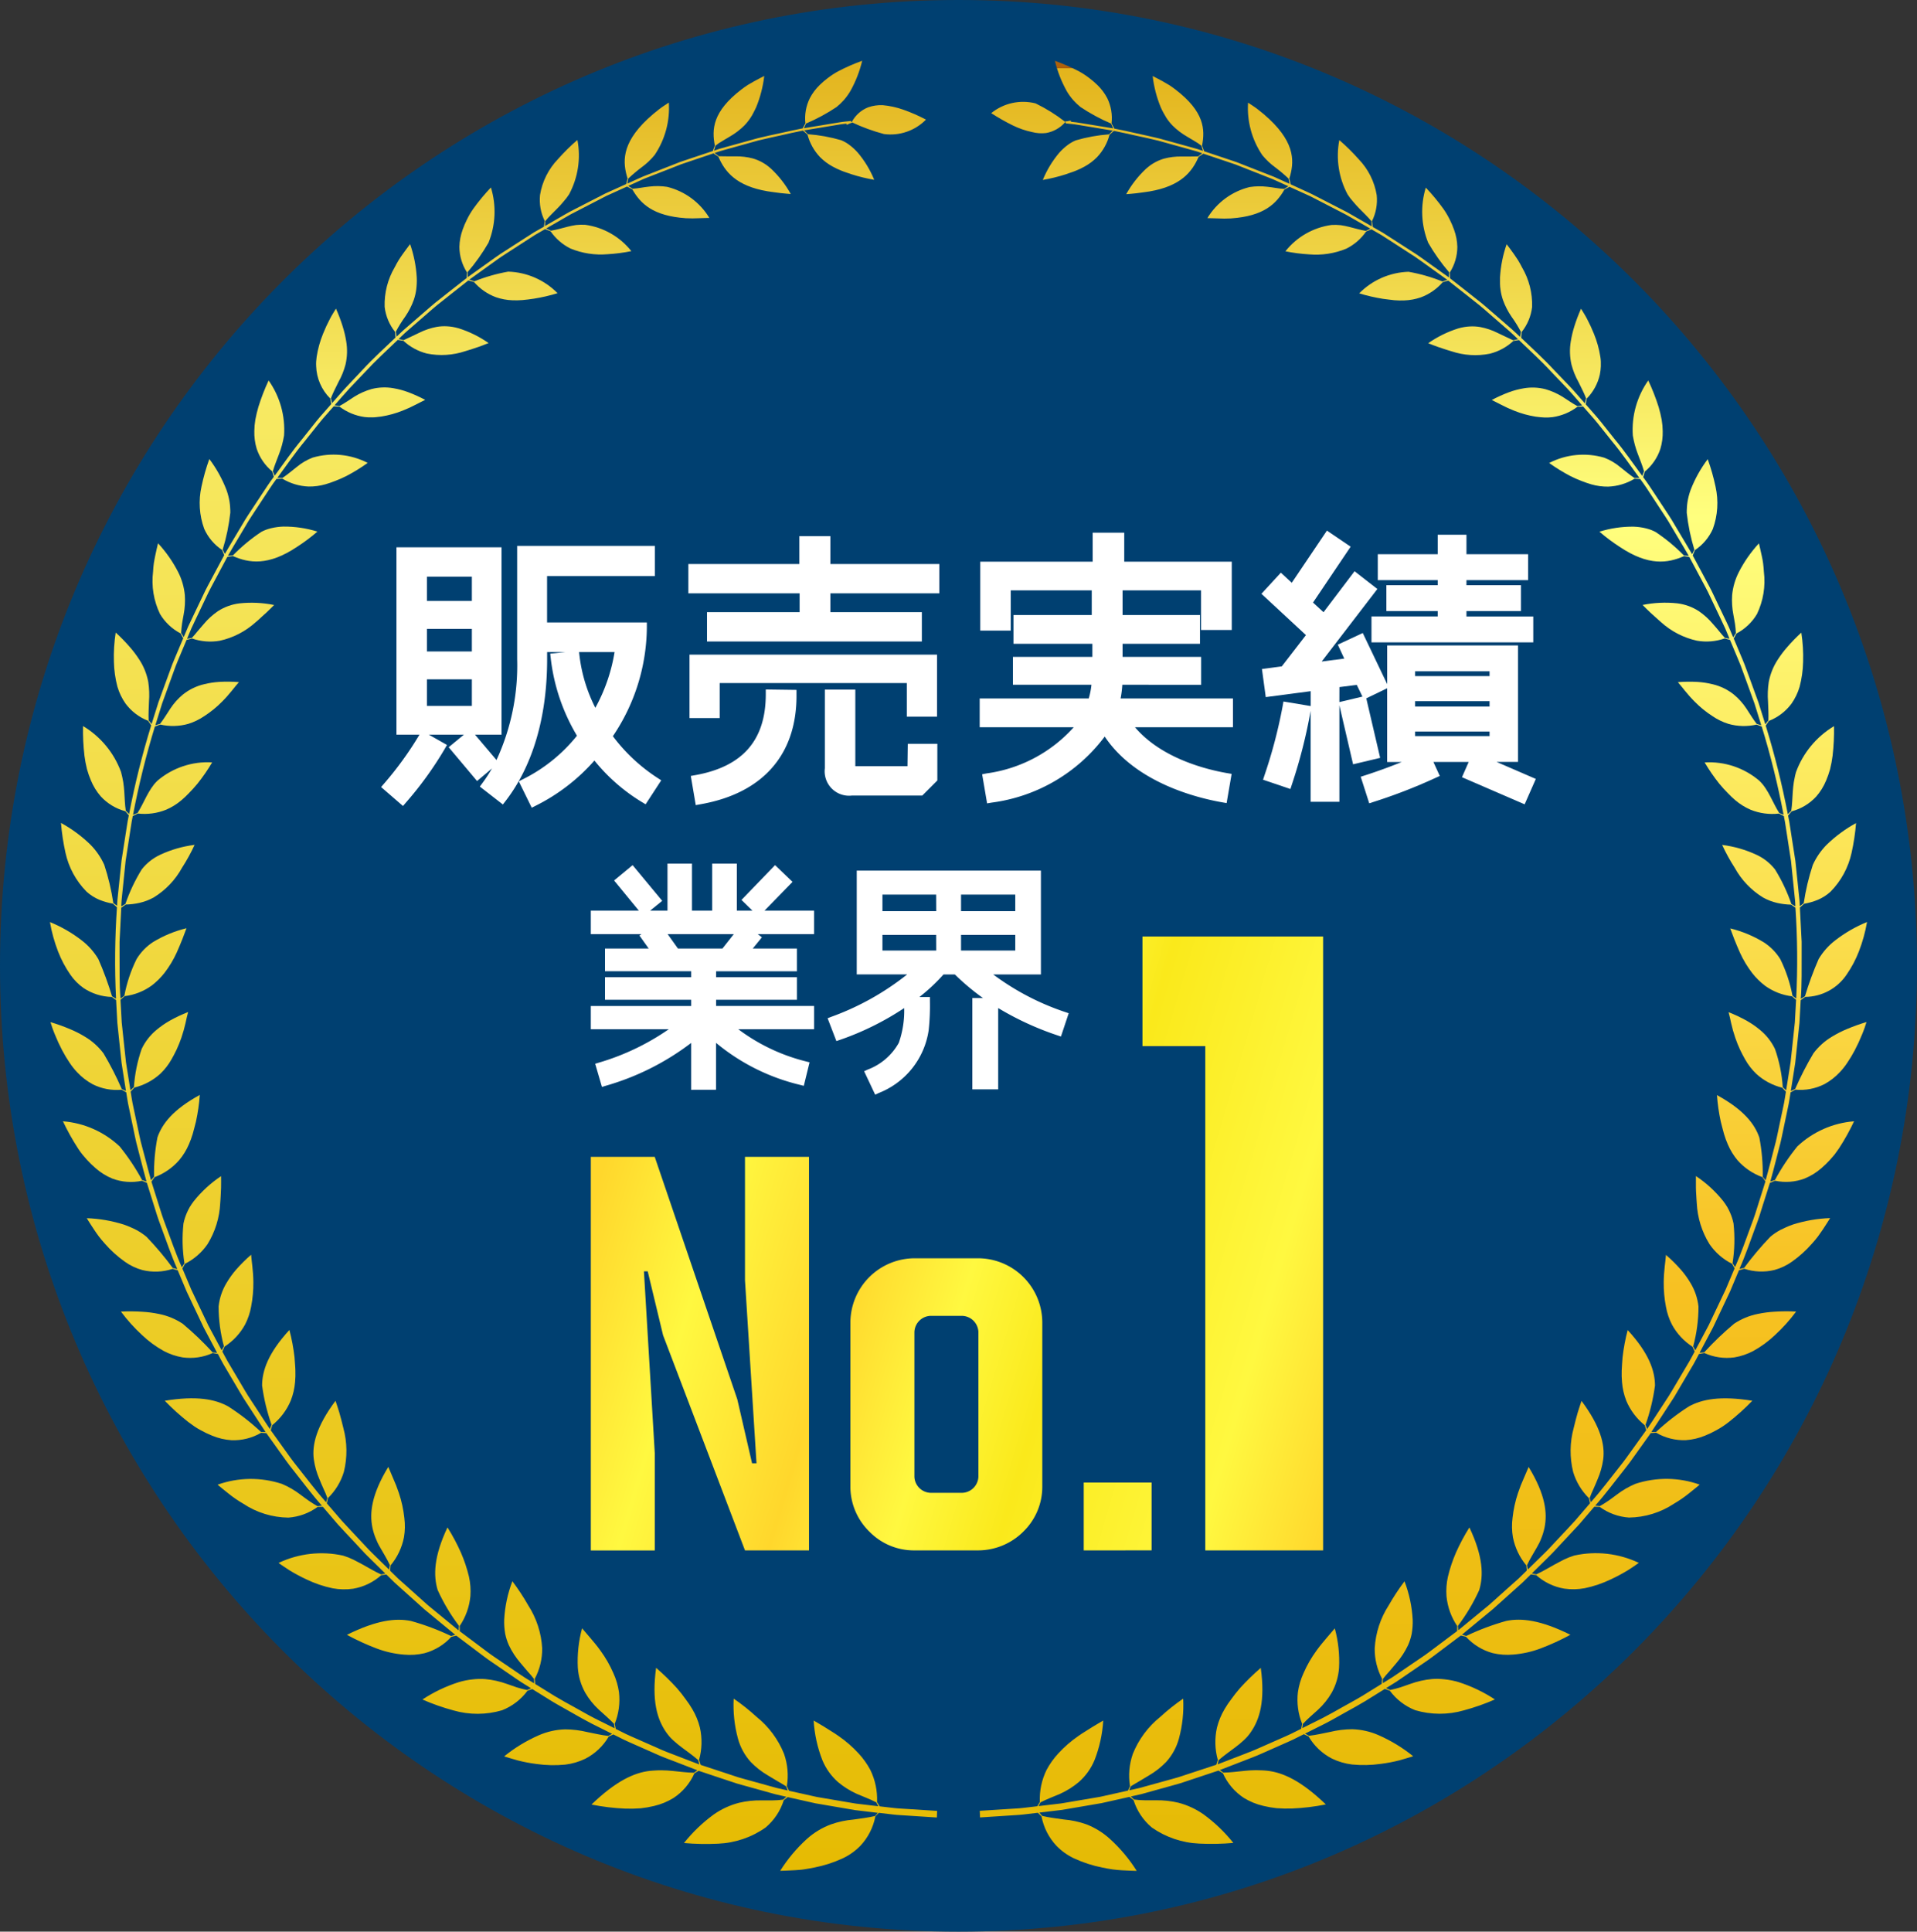 <svg xmlns="http://www.w3.org/2000/svg" xmlns:xlink="http://www.w3.org/1999/xlink" width="135" height="136" viewBox="0 0 135 136">
  <rect x="0" y="0" width="135" height="136" fill="#333333" stroke="none"/>
  <defs>
    <clipPath id="clip-path">
      <path id="パス_914765" data-name="パス 914765" d="M491.033,2.112a4.215,4.215,0,0,0,.477.663,4.715,4.715,0,0,0,.509.483,13.175,13.175,0,0,0,2.148,1.161l.151.34-1.482-.243-.741-.121c-.247-.042-.494-.083-.744-.1l-.022-.085c-.022.008-.163.033-.277.053l-.061-.007,0,.018-.07.012A11.9,11.9,0,0,0,488.853,3a3.567,3.567,0,0,0-3.123.687,14.807,14.807,0,0,0,1.524.866,5.759,5.759,0,0,0,1.35.465,2.636,2.636,0,0,0,.994.068,2.307,2.307,0,0,0,1.336-.756l.05,0-.01.076c.277.035.556.052.831.1l.826.137,1.653.274-.254.262a11.361,11.361,0,0,0-2.338.422,2.592,2.592,0,0,0-.592.341,3.873,3.873,0,0,0-.59.547,7.158,7.158,0,0,0-1.147,1.9,11.642,11.642,0,0,0,1.588-.386c.269-.1.511-.167.734-.26a5.445,5.445,0,0,0,.608-.288,3.83,3.83,0,0,0,.894-.672,3.645,3.645,0,0,0,.874-1.573l.309-.275c.526.1,1.045.227,1.568.339s1.046.225,1.565.354l1.546.43.773.215c.128.037.258.07.386.109l.38.128-.279.221-.593.009h-.594a4.477,4.477,0,0,0-1.216.148,3.128,3.128,0,0,0-.632.259,3.442,3.442,0,0,0-.324.2,4.157,4.157,0,0,0-.332.269,7.324,7.324,0,0,0-1.383,1.777c.186-.016.425-.032.7-.063.14-.016.289-.034.446-.059s.319-.04.49-.07c2.225-.377,3.014-1.392,3.463-2.435l.335-.225,1.521.511c.253.086.508.168.76.257l.746.294,1.492.588.373.147c.123.053.244.11.366.165l.73.332-.3.188c-.4-.023-.783-.112-1.184-.152a4.594,4.594,0,0,0-1.244.019,4.815,4.815,0,0,0-2.977,2.189c.188.007.435.006.716.019a8.8,8.8,0,0,0,.951,0c2.3-.16,3.181-1.018,3.764-2.036l.358-.187,1.46.663,1.426.735.713.368c.238.121.476.243.705.382l1.388.8-.32.154c-.4-.068-.783-.185-1.176-.282a5.719,5.719,0,0,0-.6-.121,3.781,3.781,0,0,0-.646-.014,5,5,0,0,0-3.242,1.854,11.858,11.858,0,0,0,1.671.216,5.613,5.613,0,0,0,2.615-.4,3.71,3.71,0,0,0,1.4-1.213l.376-.148.694.4.675.434,1.347.871c.455.281.88.607,1.317.914l1.3.934-.334.119a11.938,11.938,0,0,0-2.389-.685,5.1,5.1,0,0,0-3.476,1.518,12.171,12.171,0,0,0,1.668.386c.3.037.562.076.813.1a5.668,5.668,0,0,0,.706.013,3.991,3.991,0,0,0,1.151-.215,3.791,3.791,0,0,0,1.545-1.071l.39-.108c.423.327.84.662,1.26.992l.629.5c.209.167.423.327.621.507l1.211,1.052.605.526c.2.172.39.366.586.547l-.337.078c-.375-.167-.743-.354-1.119-.529a4.7,4.7,0,0,0-1.215-.407,3.3,3.3,0,0,0-.714-.041,3.6,3.6,0,0,0-.4.042,4.238,4.238,0,0,0-.434.1,7.673,7.673,0,0,0-2.108,1.041c.183.07.416.165.694.263.139.049.288.1.448.149s.32.107.5.156a5.261,5.261,0,0,0,2.7.169,3.779,3.779,0,0,0,1.658-.9l.391-.059c.769.742,1.564,1.459,2.288,2.247l1.109,1.158c.366.39.707.8,1.062,1.2l-.343.044c-.369-.2-.7-.439-1.055-.663a4.811,4.811,0,0,0-1.189-.527,3.637,3.637,0,0,0-1.565-.058,5.658,5.658,0,0,0-1.008.27,9.987,9.987,0,0,0-1.213.548c.175.091.411.2.67.338a9.3,9.3,0,0,0,.907.415,7,7,0,0,0,1.51.419c.112.017.222.029.328.038s.2.018.3.021a3.616,3.616,0,0,0,.559-.024,3.792,3.792,0,0,0,1.761-.732l.395-.021.527.6c.174.2.358.4.52.61l1,1.254c.683.823,1.287,1.707,1.919,2.568l-.345.009c-.354-.235-.67-.509-1-.768a3.968,3.968,0,0,0-1.124-.664,5.248,5.248,0,0,0-3.885.371,12.452,12.452,0,0,0,1.5.924,8.355,8.355,0,0,0,.78.344c.249.093.47.177.689.237a4.06,4.06,0,0,0,1.192.16,3.877,3.877,0,0,0,1.853-.557l.395.018c.322.427.61.877.9,1.324l.881,1.34c.152.22.282.454.42.683l.409.689c.272.46.549.917.815,1.38l-.34-.027a12.457,12.457,0,0,0-2-1.657,3.084,3.084,0,0,0-.325-.148,3.643,3.643,0,0,0-.371-.112,4.223,4.223,0,0,0-.868-.115,7.813,7.813,0,0,0-2.389.354,12.734,12.734,0,0,0,1.431,1.072c2.027,1.358,3.377,1.151,4.518.652.132.018.256.04.384.061l.754,1.414c.249.473.514.938.733,1.425l.688,1.448c.114.242.232.481.342.725l.31.739-.331-.063c-.148-.157-.284-.321-.417-.487s-.279-.328-.422-.491a4.9,4.9,0,0,0-.991-.9,3.59,3.59,0,0,0-1.514-.549,8,8,0,0,0-2.448.114c.145.143.329.33.552.54.111.105.235.215.364.329s.259.236.4.356a5.545,5.545,0,0,0,2.51,1.29,3.893,3.893,0,0,0,1.955-.159l.373.1.62,1.478c.108.244.2.5.288.748l.274.753.547,1.506.476,1.53-.322-.1c-.268-.345-.486-.715-.725-1.077a4.465,4.465,0,0,0-.9-1,3.781,3.781,0,0,0-1.468-.71,6.028,6.028,0,0,0-1.071-.165,10.254,10.254,0,0,0-1.386.016c.278.31.642.834,1.182,1.371a7.321,7.321,0,0,0,1.264,1.028,4.242,4.242,0,0,0,1.11.537,3.988,3.988,0,0,0,1.989.05l.36.138a58.19,58.19,0,0,1,1.539,6.217l-.309-.131c-.236-.376-.418-.77-.623-1.158-.1-.194-.211-.387-.335-.574-.062-.094-.127-.186-.2-.276a3.44,3.44,0,0,0-.242-.262,5.438,5.438,0,0,0-3.851-1.289,12.838,12.838,0,0,0,1.033,1.5c.2.244.4.46.592.654a6.04,6.04,0,0,0,.546.517,4.27,4.27,0,0,0,1.063.659,4.088,4.088,0,0,0,2,.272l.344.176c.059.261.1.524.139.789l.122.792.244,1.583.163,1.593.082.8.041.4c.013.133.015.266.023.4l-.283-.165a12.089,12.089,0,0,0-1.152-2.437,3.573,3.573,0,0,0-1.31-1.033,8.07,8.07,0,0,0-2.415-.692,13.157,13.157,0,0,0,.889,1.615,5.623,5.623,0,0,0,1.991,2.086,3.754,3.754,0,0,0,1,.385,4.947,4.947,0,0,0,.973.12l.31.214a54.711,54.711,0,0,1,.053,6.4l-.261-.2a9.93,9.93,0,0,0-.86-2.579,3.753,3.753,0,0,0-1.17-1.189,8.246,8.246,0,0,0-2.356-.974c.14.392.378,1.017.69,1.718a7.394,7.394,0,0,0,.855,1.422,5.006,5.006,0,0,0,.911.9,4.1,4.1,0,0,0,1.9.742l.284.248-.089,1.6-.17,1.592-.086.8-.043.4-.062.4-.252,1.581-.237-.224a10.19,10.19,0,0,0-.548-2.689,3.914,3.914,0,0,0-1.045-1.335,6.238,6.238,0,0,0-.925-.642,9.98,9.98,0,0,0-1.3-.614l.089.35c.032.13.057.273.094.426a9.915,9.915,0,0,0,.29,1.026,8.868,8.868,0,0,0,.336.837c.118.254.247.485.362.693a4.353,4.353,0,0,0,.785,1.012,4.2,4.2,0,0,0,1.829.975l.255.279c-.044.263-.08.528-.13.79l-.165.783-.331,1.567c-.05.262-.121.52-.189.778l-.2.774c-.138.515-.266,1.034-.413,1.547l-.206-.247a13.207,13.207,0,0,0-.238-2.763c-.325-.954-1.1-1.959-2.985-2.989a13.352,13.352,0,0,0,.269,1.869c.037.159.079.313.118.459s.073.285.113.419a6.377,6.377,0,0,0,.27.736,4.512,4.512,0,0,0,.684,1.111A4.293,4.293,0,0,0,540.04,78.6l.213.3-.481,1.527-.24.763c-.077.256-.18.5-.269.754-.374,1-.715,2.012-1.151,2.987l-.176-.266a10.611,10.611,0,0,0,.069-2.8,3.674,3.674,0,0,0-.241-.76,3.98,3.98,0,0,0-.2-.4,4.761,4.761,0,0,0-.279-.411,8.452,8.452,0,0,0-1.928-1.771c0,.216,0,.493,0,.818,0,.162.011.337.024.521s.017.373.036.573a6.046,6.046,0,0,0,.891,2.874A4.2,4.2,0,0,0,537.9,84.7l.18.323-.622,1.475-.687,1.446-.344.723-.172.361-.188.354-.753,1.413-.148-.282a10.757,10.757,0,0,0,.372-2.8,4.046,4.046,0,0,0-.559-1.654,6.406,6.406,0,0,0-.678-.941,11.007,11.007,0,0,0-1.054-1.044c-.029.441-.151,1.111-.157,1.925a8.552,8.552,0,0,0,.157,1.73,4.465,4.465,0,0,0,.422,1.252,4.294,4.294,0,0,0,1.452,1.562l.147.339c-.127.235-.248.473-.38.7l-.408.689-.815,1.378c-.132.232-.28.454-.426.677l-.438.67c-.294.445-.58.9-.879,1.338l-.115-.292a13.665,13.665,0,0,0,.668-2.776c-.009-1.04-.426-2.271-1.924-3.9a13.821,13.821,0,0,0-.36,1.92q-.025.253-.036.489c-.01.156-.021.3-.025.449a6.519,6.519,0,0,0,.022.808,4.619,4.619,0,0,0,.3,1.309,4.391,4.391,0,0,0,1.3,1.725l.106.347-.933,1.3c-.311.434-.617.871-.954,1.285-.665.835-1.3,1.694-2.012,2.49l-.084-.3c.081-.223.176-.438.274-.652s.188-.434.28-.654a5.4,5.4,0,0,0,.4-1.415c.133-1.019-.188-2.318-1.529-4.113-.069.212-.164.482-.261.8s-.189.7-.288,1.1a6.147,6.147,0,0,0-.04,3.1,4.31,4.31,0,0,0,1.117,1.852l.072.355-1.043,1.215c-.359.4-.728.78-1.091,1.171l-.547.584c-.182.195-.362.391-.557.575l-1.144,1.12-.055-.306c.2-.436.458-.835.692-1.251.059-.1.116-.209.171-.316s.1-.223.146-.338a4.441,4.441,0,0,0,.222-.729c.212-1.032.072-2.323-1.117-4.281l-.338.785a10.514,10.514,0,0,0-.414,1.058,8.255,8.255,0,0,0-.382,1.748,4.586,4.586,0,0,0,.026,1.358,4.406,4.406,0,0,0,.942,1.98l.037.361-.572.56-.6.534-1.191,1.069-.3.267-.309.254-.618.508-1.237,1.016c-.01-.126-.02-.255-.025-.309a13.3,13.3,0,0,0,1.5-2.52c.311-1.022.28-2.355-.691-4.411a14.112,14.112,0,0,0-.944,1.769,10.208,10.208,0,0,0-.569,1.7,4.741,4.741,0,0,0-.1,1.376,4.51,4.51,0,0,0,.75,2.091c0,.121,0,.242,0,.359l-1.28.96c-.429.316-.846.65-1.293.942l-1.321.9c-.221.149-.438.3-.663.448l-.68.421c0-.124.008-.25.01-.3.149-.193.308-.374.471-.552l.473-.559a5.509,5.509,0,0,0,.825-1.262,3.836,3.836,0,0,0,.257-.8,4.8,4.8,0,0,0,.07-1,8.87,8.87,0,0,0-.576-2.7,15.96,15.96,0,0,0-1.113,1.693,6.222,6.222,0,0,0-.985,3.022,4.434,4.434,0,0,0,.524,2.157l-.038.353-1.361.842c-.456.277-.929.524-1.392.787s-.928.527-1.4.771l-1.432.713.041-.3c.337-.362.71-.671,1.07-1a5.135,5.135,0,0,0,.954-1.189,4.221,4.221,0,0,0,.522-1.761,8.836,8.836,0,0,0-.3-2.775c-.15.175-.348.4-.568.665s-.477.557-.725.907a8.22,8.22,0,0,0-.91,1.587,4.9,4.9,0,0,0-.394,1.336,4.545,4.545,0,0,0,.3,2.23l-.073.347-.716.356c-.239.118-.486.218-.729.328l-1.463.645c-.484.225-.986.4-1.483.6l-1.492.574.072-.294c.375-.332.781-.608,1.176-.908.2-.15.392-.306.577-.478.092-.086.183-.176.27-.272s.168-.206.246-.319c.625-.9,1.02-2.2.7-4.522a17.055,17.055,0,0,0-1.464,1.425c-.232.267-.435.528-.614.778a6.815,6.815,0,0,0-.471.7,4.865,4.865,0,0,0-.536,1.3,4.664,4.664,0,0,0,.059,2.28l-.109.338-1.518.5-.759.25-.38.125c-.127.041-.256.072-.384.109l-1.541.425-.77.213c-.258.065-.52.118-.779.177l.105-.275c.208-.141.426-.251.639-.384l.644-.386a5.593,5.593,0,0,0,1.215-.951,4.025,4.025,0,0,0,.9-1.649,8.976,8.976,0,0,0,.3-2.809,14.522,14.522,0,0,0-1.613,1.283,6.4,6.4,0,0,0-1.934,2.605,4.64,4.64,0,0,0-.2,2.274l-.147.314-1.56.348-.39.087-.394.067-.788.134-1.576.267-1.587.187.135-.261c.45-.233.917-.4,1.378-.6a5.71,5.71,0,0,0,1.324-.832A4.19,4.19,0,0,0,493,119.661a9.174,9.174,0,0,0,.619-2.8c-.2.118-.464.265-.763.45-.15.09-.308.2-.476.3s-.341.216-.518.34a8.346,8.346,0,0,0-1.405,1.221,5.583,5.583,0,0,0-.83,1.165,4.685,4.685,0,0,0-.473,2.257l-.181.3-1.009.118c-.336.04-.675.048-1.013.074l-2.027.129.018.467,2.039-.133c.34-.026.681-.036,1.019-.076l1.015-.12.257.255a4.164,4.164,0,0,0,1.058,2.077,4.265,4.265,0,0,0,1.242.882,8.8,8.8,0,0,0,1.982.643c.247.052.488.095.719.129s.448.046.655.062c.411.026.77.034,1.049.045a10.815,10.815,0,0,0-1.874-2.24,5.3,5.3,0,0,0-1.683-1.044,6.324,6.324,0,0,0-1.575-.337c-.517-.074-1.027-.132-1.527-.251l-.2-.233,1.6-.191,1.588-.272.794-.136.4-.068.393-.088,1.572-.353.288.228a4.13,4.13,0,0,0,1.282,1.925,6.281,6.281,0,0,0,3.345,1.136,17.455,17.455,0,0,0,2.4-.047,10.865,10.865,0,0,0-2.1-2.013,5.5,5.5,0,0,0-1.768-.817,6.354,6.354,0,0,0-1.595-.172l-.764,0a5.825,5.825,0,0,1-.762-.054l-.231-.211c.262-.06.525-.115.785-.18l.776-.216,1.552-.431c.129-.037.259-.07.387-.11l.382-.127.764-.254,1.528-.509.311.188a4.04,4.04,0,0,0,1.473,1.735,4.6,4.6,0,0,0,1.381.565,7.325,7.325,0,0,0,.93.161,9.9,9.9,0,0,0,1.1.022,15.228,15.228,0,0,0,2.364-.287c-1.726-1.662-3.008-2.247-4.118-2.371-.139-.016-.275-.025-.409-.029s-.27-.012-.4-.011c-.265,0-.523.02-.778.044-.509.048-1,.121-1.507.127l-.254-.18,1.5-.581c.5-.2,1.006-.376,1.492-.6l1.473-.652c.244-.111.493-.212.734-.331l.72-.36.333.157a4.065,4.065,0,0,0,1.644,1.559,4.491,4.491,0,0,0,1.424.417,8.5,8.5,0,0,0,2.012-.044,10.745,10.745,0,0,0,1.318-.249c.383-.106.712-.211.969-.288a10.715,10.715,0,0,0-2.428-1.48,4.979,4.979,0,0,0-1.875-.423,6.769,6.769,0,0,0-1.555.192c-.5.1-.983.215-1.48.27l-.275-.154,1.44-.721c.477-.247.939-.52,1.409-.779s.942-.516,1.4-.795l1.368-.849.352.124a4.091,4.091,0,0,0,1.789,1.374,6.12,6.12,0,0,0,3.421.011,15.474,15.474,0,0,0,2.189-.769,10.407,10.407,0,0,0-2.548-1.218,5.305,5.305,0,0,0-1-.2,4.6,4.6,0,0,0-.885-.019,6.128,6.128,0,0,0-1.519.341l-.7.243c-.239.071-.477.136-.721.186l-.294-.128.684-.425c.226-.145.444-.3.667-.452l1.328-.91c.449-.295.868-.631,1.3-.95l1.286-.968c.123.031.243.059.364.085a3.955,3.955,0,0,0,1.889,1.154,4.475,4.475,0,0,0,1.443.1,7.038,7.038,0,0,0,1.93-.433,16.839,16.839,0,0,0,2.092-.96c-2.1-1.043-3.448-1.191-4.514-.975a17.275,17.275,0,0,0-2.821,1.058l-.3-.093,1.242-1.024.621-.512.311-.256.3-.269,1.2-1.077.6-.539.574-.564.372.048a3.97,3.97,0,0,0,1.985.956,4.52,4.52,0,0,0,1.442-.031,8.036,8.036,0,0,0,1.847-.628,12.648,12.648,0,0,0,1.147-.611c.329-.2.6-.4.813-.546a7.053,7.053,0,0,0-4.545-.516,4.81,4.81,0,0,0-.726.285c-.113.055-.224.113-.332.173s-.221.115-.329.175c-.433.238-.845.492-1.288.691l-.317-.064,1.148-1.128c.195-.185.376-.383.559-.579l.549-.588c.365-.394.735-.782,1.1-1.179l1.046-1.223.38.012a3.983,3.983,0,0,0,2.059.752,5.87,5.87,0,0,0,3.174-.978,8.466,8.466,0,0,0,1.056-.727c.3-.236.555-.45.754-.614a6.989,6.989,0,0,0-4.529-.056,5.928,5.928,0,0,0-1.308.759c-.2.141-.381.294-.584.427s-.4.266-.613.385l-.326-.034c.714-.8,1.352-1.667,2.019-2.507.162-.214.337-.418.489-.639l.468-.655.936-1.309.383-.025a3.846,3.846,0,0,0,2.088.523A4.346,4.346,0,0,0,536,96.8a6.927,6.927,0,0,0,.8-.383c.14-.079.286-.163.431-.258s.289-.2.439-.316a16.336,16.336,0,0,0,1.66-1.5c-2.248-.361-3.542-.107-4.467.4a15.8,15.8,0,0,0-2.315,1.8c-.055,0-.2,0-.33,0,.3-.444.587-.9.882-1.346l.439-.675c.146-.225.3-.448.428-.682l.817-1.387.409-.693c.133-.233.254-.473.381-.709l.376-.068a3.855,3.855,0,0,0,2.12.307,4.391,4.391,0,0,0,1.328-.451,7.427,7.427,0,0,0,1.532-1.124,11.874,11.874,0,0,0,1.484-1.65,12.574,12.574,0,0,0-1.495.007,7.927,7.927,0,0,0-1.2.157,4.652,4.652,0,0,0-1.675.692,21.847,21.847,0,0,0-2.1,2.01l-.329.035.755-1.422.188-.356.173-.364.345-.727.688-1.455.623-1.485.373-.106a3.869,3.869,0,0,0,2.131.084,3.919,3.919,0,0,0,1.243-.592,8.043,8.043,0,0,0,1.4-1.267c.151-.171.3-.338.422-.506s.237-.331.341-.487c.208-.31.377-.587.512-.8a9.793,9.793,0,0,0-2.627.455c-.167.058-.322.12-.469.186s-.29.133-.421.2a4.3,4.3,0,0,0-.691.469,21.94,21.94,0,0,0-1.852,2.2l-.328.069c.436-.982.778-2,1.152-3.006.089-.253.191-.5.269-.759l.24-.768L540.569,79l.364-.147a3.715,3.715,0,0,0,2.086-.157,4.214,4.214,0,0,0,1.164-.719,6.7,6.7,0,0,0,.62-.6q.158-.174.32-.372c.1-.134.2-.277.308-.429a15.96,15.96,0,0,0,1.063-1.909,6.579,6.579,0,0,0-3.992,1.766,15.433,15.433,0,0,0-1.582,2.373c-.052.019-.195.065-.322.1.148-.516.274-1.038.412-1.556l.2-.779c.067-.26.14-.518.189-.782l.33-1.576.165-.788c.051-.264.086-.53.13-.794l.34-.19a3.727,3.727,0,0,0,2.045-.39,4.262,4.262,0,0,0,1.078-.839,4.783,4.783,0,0,0,.529-.666,9.36,9.36,0,0,0,.518-.863,11.947,11.947,0,0,0,.52-1.122c.069-.172.135-.332.185-.481l.13-.4a13.38,13.38,0,0,0-1.372.491,7.727,7.727,0,0,0-1.05.533,4.539,4.539,0,0,0-1.313,1.176,22.275,22.275,0,0,0-1.288,2.515l-.307.143.251-1.59.062-.4.043-.4.085-.8.168-1.6.087-1.608.321-.23a3.549,3.549,0,0,0,2.918-1.578,7.807,7.807,0,0,0,.861-1.628,10.869,10.869,0,0,0,.572-2.066,9.464,9.464,0,0,0-2.24,1.291A4.654,4.654,0,0,0,544,63.243a23.013,23.013,0,0,0-.965,2.625l-.293.179c.083-1.071.055-2.145.061-3.219v-.8l-.042-.8-.083-1.608.3-.268a4.632,4.632,0,0,0,.953-.272,3.178,3.178,0,0,0,.9-.572,5.606,5.606,0,0,0,1.489-2.746,15.375,15.375,0,0,0,.314-2.09,9.5,9.5,0,0,0-2.07,1.526,4.874,4.874,0,0,0-.976,1.42,16.116,16.116,0,0,0-.638,2.693l-.274.215c-.008-.134-.011-.268-.024-.4l-.042-.4-.083-.8-.167-1.6-.248-1.591-.124-.8c-.04-.265-.08-.531-.14-.792l.256-.3a3.608,3.608,0,0,0,1.727-1.042,4.1,4.1,0,0,0,.694-1.123,6.5,6.5,0,0,0,.276-.785,8.151,8.151,0,0,0,.18-.954,15.339,15.339,0,0,0,.1-2.092,6.3,6.3,0,0,0-2.676,3.236c-.035.119-.061.236-.085.353s-.05.234-.068.35c-.037.231-.058.459-.074.685-.031.451-.04.894-.107,1.335l-.242.245a58.567,58.567,0,0,0-1.557-6.243l.225-.331a3.624,3.624,0,0,0,1.593-1.217,4.044,4.044,0,0,0,.568-1.182,7.468,7.468,0,0,0,.247-1.752,11.092,11.092,0,0,0-.126-2.063,11.846,11.846,0,0,0-.976,1,7.384,7.384,0,0,0-.681.9,4.342,4.342,0,0,0-.635,1.569,6.132,6.132,0,0,0-.053,1.382c.014.449.049.887.026,1.33l-.217.274-.481-1.536-.551-1.512-.277-.756c-.093-.252-.181-.505-.29-.75l-.625-1.483.193-.357a3.635,3.635,0,0,0,1.445-1.371,5.358,5.358,0,0,0,.487-2.968c-.013-.212-.032-.416-.056-.61s-.064-.372-.1-.541c-.07-.338-.142-.629-.194-.856a9,9,0,0,0-1.421,2.036,4.5,4.5,0,0,0-.467,1.613,5.355,5.355,0,0,0,.088,1.369c.036.218.082.43.114.646s.053.435.063.655l-.19.3-.312-.741c-.109-.245-.229-.485-.344-.727l-.694-1.452c-.221-.489-.487-.955-.738-1.43l-.76-1.418c.052-.125.107-.253.155-.377a3.5,3.5,0,0,0,1.261-1.489,5.32,5.32,0,0,0,.19-2.978,14.658,14.658,0,0,0-.551-1.936,9.024,9.024,0,0,0-1.2,2.155,4.6,4.6,0,0,0-.225.861,3.855,3.855,0,0,0-.04.389c-.009.127-.014.253-.012.374a14.209,14.209,0,0,0,.538,2.6c-.025.053-.1.2-.157.318-.267-.465-.548-.922-.821-1.384l-.412-.691c-.139-.229-.269-.464-.422-.685l-.886-1.343c-.3-.447-.585-.9-.909-1.327l.111-.39a3.5,3.5,0,0,0,1.1-1.6,3.97,3.97,0,0,0,.165-1.254,5.025,5.025,0,0,0-.071-.789,8.624,8.624,0,0,0-.214-.9A14.624,14.624,0,0,0,532,22.509a6.012,6.012,0,0,0-1.086,3.879,6.7,6.7,0,0,0,.353,1.3c.151.407.318.8.434,1.21l-.123.334c-.637-.863-1.243-1.749-1.93-2.574l-1-1.257c-.163-.213-.348-.408-.522-.612l-.53-.605.073-.4a3.506,3.506,0,0,0,.922-1.691,3.55,3.55,0,0,0,.07-.584c0-.1,0-.213,0-.325s-.019-.223-.035-.341a7.193,7.193,0,0,0-.456-1.632,10.971,10.971,0,0,0-.473-1.023c-.153-.3-.316-.538-.43-.733a11.167,11.167,0,0,0-.473,1.252,7.281,7.281,0,0,0-.249,1.053,4.158,4.158,0,0,0,.047,1.624,5.135,5.135,0,0,0,.494,1.229c.187.388.387.76.539,1.157l-.09.349c-.357-.4-.7-.813-1.068-1.2l-1.114-1.16c-.727-.789-1.525-1.508-2.3-2.251l.033-.414a3.447,3.447,0,0,0,.734-1.759,5.189,5.189,0,0,0-.712-2.794c-.093-.18-.185-.355-.285-.512s-.2-.3-.295-.437c-.191-.27-.366-.5-.5-.677a8.649,8.649,0,0,0-.467,2.336c-.005.158,0,.307,0,.45s.018.285.036.417a3.827,3.827,0,0,0,.172.727,5.147,5.147,0,0,0,.6,1.17,9.046,9.046,0,0,1,.663,1.068c-.009.06-.036.232-.056.361-.2-.182-.384-.375-.589-.548l-.608-.527-1.216-1.053c-.2-.18-.414-.341-.624-.508l-.632-.5-1.266-.993-.016-.411a3.365,3.365,0,0,0,.53-1.8,3.8,3.8,0,0,0-.227-1.2,6.023,6.023,0,0,0-.3-.707,5.663,5.663,0,0,0-.46-.779,14.1,14.1,0,0,0-1.234-1.487,5.815,5.815,0,0,0,.171,3.887,13.664,13.664,0,0,0,1.475,2.078c0,.06-.009.235-.013.362l-1.31-.935c-.439-.308-.865-.634-1.323-.915l-1.353-.871-.677-.434-.7-.4-.059-.412a3.364,3.364,0,0,0,.332-1.831,4.738,4.738,0,0,0-1.267-2.528,14.071,14.071,0,0,0-1.367-1.348,5.8,5.8,0,0,0,.583,3.823,4.006,4.006,0,0,0,.4.523c.137.165.28.321.426.47.291.3.59.576.852.892,0,.061.016.239.025.366l-1.393-.8c-.117-.066-.231-.137-.35-.2l-.358-.184-.716-.368-1.431-.735L506.824,8.7l-.1-.408c.344-1.1.462-2.424-1.407-4.181a10.556,10.556,0,0,0-.826-.7c-.257-.2-.5-.339-.674-.462a5.92,5.92,0,0,0,1,3.69,4.927,4.927,0,0,0,.924.872,10.685,10.685,0,0,1,.934.788l.065.366-.733-.332-.367-.165-.374-.147-1.5-.588-.749-.294c-.253-.09-.508-.171-.762-.257l-1.526-.509-.15-.4c.219-1.143.162-2.387-1.866-3.943-.156-.117-.308-.232-.46-.325s-.3-.177-.438-.254c-.279-.154-.526-.277-.716-.377a8.3,8.3,0,0,0,.572,2.209c.061.138.125.266.192.386s.134.239.2.346a3.712,3.712,0,0,0,.45.559,4.963,4.963,0,0,0,1.005.764l.518.308a3.821,3.821,0,0,1,.5.337l.107.361-.382-.127c-.128-.04-.258-.073-.387-.109l-.775-.214-1.551-.428c-.52-.129-1.047-.234-1.57-.353s-1.046-.239-1.573-.337l-.2-.37a3.208,3.208,0,0,0-.3-1.767,3.63,3.63,0,0,0-.7-.935,5.737,5.737,0,0,0-.56-.48,5.475,5.475,0,0,0-.728-.477,13.531,13.531,0,0,0-1.7-.744,8.314,8.314,0,0,0,.821,2.112" transform="translate(-484.926)" fill="none"/>
    </clipPath>
    <linearGradient id="linear-gradient" x1="0.5" x2="0.5" y2="1" gradientUnits="objectBoundingBox">
      <stop offset="0" stop-color="#ae610a"/>
      <stop offset="0" stop-color="#e3b41c"/>
      <stop offset="0.25" stop-color="#ffff7e"/>
      <stop offset="0.68" stop-color="#f7c122"/>
      <stop offset="1" stop-color="#e5bb05"/>
    </linearGradient>
    <clipPath id="clip-path-2">
      <path id="パス_914766" data-name="パス 914766" d="M57.2,0a13.535,13.535,0,0,0-1.7.744,5.477,5.477,0,0,0-.728.477,5.706,5.706,0,0,0-.56.48,3.624,3.624,0,0,0-.7.935A3.208,3.208,0,0,0,53.2,4.4l-.194.358c-.527.1-1.049.225-1.574.337s-1.05.224-1.57.352l-1.551.429-.776.214c-.129.037-.259.07-.387.109l-.382.127.1-.348a3.818,3.818,0,0,1,.5-.337l.518-.308a4.96,4.96,0,0,0,1.005-.764,3.7,3.7,0,0,0,.45-.559c.071-.107.139-.222.2-.346s.131-.248.192-.386a8.3,8.3,0,0,0,.572-2.209c-.191.1-.438.223-.716.377-.139.077-.286.162-.438.254s-.3.208-.46.325c-2.028,1.556-2.086,2.8-1.866,3.943l-.145.386-1.527.51c-.254.086-.51.168-.763.257l-.749.294-1.5.588-.375.147c-.123.052-.245.11-.367.164l-.733.332.063-.353a10.642,10.642,0,0,1,.934-.788,4.932,4.932,0,0,0,.924-.872,5.92,5.92,0,0,0,1-3.69c-.179.123-.417.264-.674.462a10.61,10.61,0,0,0-.826.7c-1.869,1.756-1.752,3.08-1.407,4.181l-.1.395-1.466.663-1.432.735-.716.368c-.239.121-.478.243-.708.382l-1.394.805c.009-.126.02-.294.024-.353.262-.316.561-.594.852-.892.146-.149.288-.3.426-.47a4,4,0,0,0,.4-.523,5.8,5.8,0,0,0,.583-3.823,14.075,14.075,0,0,0-1.367,1.348,4.737,4.737,0,0,0-1.267,2.528,3.363,3.363,0,0,0,.332,1.831l-.057.4-.7.4-.678.434-1.353.871c-.458.281-.884.607-1.324.915l-1.31.935c0-.126-.011-.291-.013-.349a13.664,13.664,0,0,0,1.475-2.078,5.816,5.816,0,0,0,.171-3.887,14.1,14.1,0,0,0-1.234,1.487,5.676,5.676,0,0,0-.46.779,6.007,6.007,0,0,0-.3.707,3.8,3.8,0,0,0-.227,1.2,3.364,3.364,0,0,0,.53,1.8l-.015.4c-.425.327-.844.662-1.267.993l-.632.5c-.21.167-.425.328-.624.508l-1.217,1.054-.608.527c-.206.172-.392.366-.589.548l-.054-.348a9.053,9.053,0,0,1,.663-1.068,5.145,5.145,0,0,0,.6-1.17,3.818,3.818,0,0,0,.172-.727c.018-.132.03-.271.036-.417s.01-.292,0-.45a8.633,8.633,0,0,0-.467-2.336c-.133.179-.308.407-.5.677-.1.135-.195.281-.295.437s-.191.332-.285.511a5.189,5.189,0,0,0-.712,2.794,3.447,3.447,0,0,0,.734,1.759l.032.4c-.773.744-1.572,1.462-2.3,2.251L20.939,22.9c-.368.39-.711.8-1.068,1.2l-.087-.336c.152-.4.353-.769.539-1.157a5.133,5.133,0,0,0,.494-1.229,4.157,4.157,0,0,0,.047-1.624,7.3,7.3,0,0,0-.249-1.053,11.14,11.14,0,0,0-.473-1.252c-.114.2-.277.431-.43.733a10.958,10.958,0,0,0-.473,1.023,7.186,7.186,0,0,0-.456,1.632q-.025.177-.035.341t0,.325a3.344,3.344,0,0,0,.992,2.275l.071.391-.531.605c-.174.2-.36.4-.523.612l-1,1.257c-.687.825-1.295,1.711-1.931,2.575L15.7,28.9c.115-.412.283-.8.434-1.21a6.717,6.717,0,0,0,.353-1.3A6.013,6.013,0,0,0,15.4,22.509a14.614,14.614,0,0,0-.721,1.863,8.62,8.62,0,0,0-.214.9,5.01,5.01,0,0,0-.071.789,3.962,3.962,0,0,0,.165,1.254,3.5,3.5,0,0,0,1.1,1.6l.108.377c-.324.428-.614.88-.909,1.328l-.887,1.343c-.152.221-.284.455-.422.685l-.412.691c-.274.462-.553.92-.821,1.385-.06-.116-.126-.255-.151-.306a14.208,14.208,0,0,0,.537-2.6c0-.121,0-.247-.012-.374a3.814,3.814,0,0,0-.041-.389,4.6,4.6,0,0,0-.225-.861,9.029,9.029,0,0,0-1.2-2.155,14.686,14.686,0,0,0-.551,1.936,5.319,5.319,0,0,0,.19,2.978,3.5,3.5,0,0,0,1.261,1.489c.046.12.1.243.149.364l-.76,1.419c-.25.475-.517.941-.739,1.43l-.694,1.452c-.114.243-.234.483-.344.728l-.313.742-.183-.288c.01-.22.034-.437.063-.655s.078-.428.114-.646A5.352,5.352,0,0,0,9.5,37.62a4.5,4.5,0,0,0-.467-1.613,9.011,9.011,0,0,0-1.421-2.036c-.053.227-.125.518-.194.856-.034.169-.07.349-.1.541s-.043.4-.056.61a5.358,5.358,0,0,0,.487,2.968A3.635,3.635,0,0,0,9.2,40.317l.186.344L8.76,42.145c-.109.245-.2.5-.29.751l-.277.756-.552,1.513L7.159,46.7l-.209-.263c-.022-.442.013-.881.026-1.33a6.126,6.126,0,0,0-.053-1.382,4.342,4.342,0,0,0-.635-1.569,7.367,7.367,0,0,0-.681-.9,11.865,11.865,0,0,0-.976-1,11.092,11.092,0,0,0-.126,2.063,7.471,7.471,0,0,0,.247,1.752,4.052,4.052,0,0,0,.568,1.182A3.625,3.625,0,0,0,6.914,46.47l.218.319a58.451,58.451,0,0,0-1.558,6.245L5.341,52.8c-.067-.44-.075-.883-.106-1.335-.016-.226-.037-.454-.074-.685-.018-.116-.041-.232-.068-.35s-.051-.234-.085-.353A6.3,6.3,0,0,0,2.331,46.84a15.3,15.3,0,0,0,.1,2.092,8.132,8.132,0,0,0,.18.954,6.52,6.52,0,0,0,.276.785,4.1,4.1,0,0,0,.693,1.123,3.609,3.609,0,0,0,1.727,1.042l.247.291c-.06.262-.1.527-.141.792l-.124.8L5.042,56.3l-.167,1.6-.083.8-.042.4c-.013.134-.016.268-.024.4L4.462,59.3a16.122,16.122,0,0,0-.638-2.693,4.876,4.876,0,0,0-.976-1.42,9.5,9.5,0,0,0-2.07-1.526,15.373,15.373,0,0,0,.314,2.09A5.6,5.6,0,0,0,2.58,58.5a3.178,3.178,0,0,0,.9.572,4.632,4.632,0,0,0,.953.272l.286.259a55.054,55.054,0,0,0-.065,6.438l-.282-.172a23.012,23.012,0,0,0-.965-2.625A4.654,4.654,0,0,0,2.24,61.932,9.465,9.465,0,0,0,0,60.641a10.865,10.865,0,0,0,.571,2.066,7.8,7.8,0,0,0,.861,1.628,3.736,3.736,0,0,0,.941.954,3.742,3.742,0,0,0,1.977.624l.31.222.087,1.608.168,1.6.085.8.042.4.061.4.251,1.591L5.06,72.4a22.269,22.269,0,0,0-1.288-2.515,4.54,4.54,0,0,0-1.313-1.176,7.74,7.74,0,0,0-1.05-.533,13.382,13.382,0,0,0-1.372-.491l.13.4c.05.148.116.309.185.481a11.983,11.983,0,0,0,.52,1.122,9.409,9.409,0,0,0,.518.863,4.791,4.791,0,0,0,.529.666A4.262,4.262,0,0,0,3,72.055a3.728,3.728,0,0,0,2.045.39l.328.183c.044.265.079.531.13.795l.165.788.33,1.577c.05.264.121.523.189.783l.2.779c.138.519.265,1.041.412,1.557-.124-.038-.258-.083-.309-.1a15.435,15.435,0,0,0-1.583-2.372A6.578,6.578,0,0,0,.915,74.667a15.952,15.952,0,0,0,1.063,1.909c.1.152.2.3.308.429s.215.256.32.372a6.707,6.707,0,0,0,.62.6A4.211,4.211,0,0,0,4.39,78.7a3.716,3.716,0,0,0,2.086.157L6.827,79l.481,1.537.241.769c.077.257.18.506.269.759.374,1.006.716,2.025,1.152,3.007L8.654,85A21.939,21.939,0,0,0,6.8,82.8a4.308,4.308,0,0,0-.691-.469q-.2-.108-.421-.2c-.147-.065-.3-.128-.468-.186a9.794,9.794,0,0,0-2.627-.455c.135.213.3.49.512.8.1.155.217.319.341.487s.271.335.422.506a8.048,8.048,0,0,0,1.4,1.267,3.919,3.919,0,0,0,1.243.592,3.868,3.868,0,0,0,2.13-.084l.359.1.623,1.485.688,1.456.345.728.173.364.188.356.755,1.422-.316-.033a21.871,21.871,0,0,0-2.1-2.01,4.652,4.652,0,0,0-1.675-.692,7.9,7.9,0,0,0-1.2-.157A12.574,12.574,0,0,0,5,88.066a11.85,11.85,0,0,0,1.484,1.65,7.429,7.429,0,0,0,1.532,1.124,4.391,4.391,0,0,0,1.328.451,3.856,3.856,0,0,0,2.12-.307l.363.065c.127.236.248.476.381.709l.409.694.818,1.387c.132.234.281.457.428.682l.439.675c.294.449.582.9.882,1.347-.129,0-.263,0-.317,0a15.809,15.809,0,0,0-2.314-1.8c-.925-.51-2.219-.765-4.467-.4a16.337,16.337,0,0,0,1.66,1.5q.225.171.439.316c.144.1.291.18.431.258a6.926,6.926,0,0,0,.8.383,4.346,4.346,0,0,0,1.368.322,3.845,3.845,0,0,0,2.088-.523l.369.024.936,1.31c.312.437.619.877.958,1.294.668.841,1.305,1.706,2.019,2.508l-.313.033c-.211-.118-.413-.249-.614-.385s-.386-.286-.584-.427a5.921,5.921,0,0,0-1.308-.759,6.989,6.989,0,0,0-4.529.056c.2.164.453.379.754.614a8.471,8.471,0,0,0,1.056.727,5.87,5.87,0,0,0,3.174.978,3.984,3.984,0,0,0,2.059-.752l.366-.012,1.047,1.224c.36.4.731.786,1.1,1.18l.549.589c.183.2.364.395.559.579l1.149,1.129-.3.062c-.444-.2-.856-.453-1.288-.691q-.162-.089-.329-.175c-.108-.06-.218-.118-.332-.173a4.806,4.806,0,0,0-.726-.285,7.054,7.054,0,0,0-4.545.516c.216.145.485.342.814.546a12.621,12.621,0,0,0,1.147.611,8.039,8.039,0,0,0,1.847.628,4.524,4.524,0,0,0,1.442.031,3.971,3.971,0,0,0,1.985-.956l.358-.046.574.564.6.539,1.2,1.077.3.27.311.256.621.512,1.243,1.024-.292.089a17.278,17.278,0,0,0-2.822-1.058c-1.066-.216-2.415-.068-4.513.975a16.84,16.84,0,0,0,2.092.96,7.036,7.036,0,0,0,1.93.433,4.475,4.475,0,0,0,1.443-.1,3.954,3.954,0,0,0,1.889-1.154c.116-.026.232-.052.35-.082l1.287.969c.431.319.85.656,1.3.951l1.329.91c.222.15.441.307.667.452l.684.425-.282.122c-.244-.05-.483-.116-.721-.186l-.7-.243a6.13,6.13,0,0,0-1.519-.341,4.6,4.6,0,0,0-.885.019,5.307,5.307,0,0,0-1,.2,10.411,10.411,0,0,0-2.548,1.218,15.482,15.482,0,0,0,2.189.769,6.121,6.121,0,0,0,3.421-.011,4.091,4.091,0,0,0,1.789-1.374l.339-.119,1.368.85c.458.279.934.529,1.4.8s.933.532,1.41.779l1.441.721-.264.148c-.5-.055-.981-.173-1.48-.27a6.77,6.77,0,0,0-1.555-.192,4.978,4.978,0,0,0-1.875.423,10.715,10.715,0,0,0-2.428,1.48c.257.078.586.183.969.288a10.74,10.74,0,0,0,1.318.249,8.5,8.5,0,0,0,2.012.044,4.492,4.492,0,0,0,1.424-.417,4.065,4.065,0,0,0,1.644-1.559l.321-.151.72.36c.24.12.49.22.734.332l1.473.652c.487.228.993.408,1.493.6l1.5.581-.243.172c-.5-.006-1-.079-1.507-.127-.254-.024-.513-.043-.778-.044-.132,0-.267,0-.4.011s-.27.013-.409.029c-1.111.124-2.393.709-4.119,2.371a15.245,15.245,0,0,0,2.364.287,9.9,9.9,0,0,0,1.1-.022,7.324,7.324,0,0,0,.93-.161,4.6,4.6,0,0,0,1.381-.565,4.039,4.039,0,0,0,1.473-1.735l.3-.18,1.528.51.765.254.382.127c.128.041.258.073.387.11l1.553.432.776.216c.26.066.524.12.785.18l-.221.2a5.828,5.828,0,0,1-.762.054l-.764,0a6.36,6.36,0,0,0-1.595.172,5.5,5.5,0,0,0-1.768.817,10.866,10.866,0,0,0-2.1,2.013,17.453,17.453,0,0,0,2.4.047,6.281,6.281,0,0,0,3.345-1.136,4.13,4.13,0,0,0,1.283-1.925l.276-.219,1.572.353.393.088.4.068.794.136,1.588.272,1.6.192-.194.222c-.5.119-1.011.177-1.527.251a6.324,6.324,0,0,0-1.575.337A5.3,5.3,0,0,0,53.3,125.2a10.814,10.814,0,0,0-1.874,2.24c.279-.011.637-.019,1.048-.045.206-.016.423-.024.655-.062s.472-.077.718-.129a8.8,8.8,0,0,0,1.982-.643,4.266,4.266,0,0,0,1.242-.882,4.166,4.166,0,0,0,1.058-2.077l.247-.245,1.017.12c.339.041.681.05,1.021.076l2.044.134.018-.467-2.023-.129c-.337-.025-.675-.034-1.01-.073l-1.007-.118-.189-.307a4.685,4.685,0,0,0-.473-2.257,5.589,5.589,0,0,0-.83-1.165,8.348,8.348,0,0,0-1.405-1.221c-.177-.125-.351-.238-.518-.34s-.325-.211-.476-.3c-.3-.185-.562-.332-.763-.45a9.176,9.176,0,0,0,.619,2.8,4.191,4.191,0,0,0,1.093,1.528,5.71,5.71,0,0,0,1.324.832c.46.2.928.366,1.378.6l.141.273-1.587-.187-1.576-.267-.788-.134L54,122.238l-.39-.087-1.56-.347-.153-.326a4.643,4.643,0,0,0-.2-2.274,6.4,6.4,0,0,0-1.934-2.605,14.53,14.53,0,0,0-1.613-1.283,8.976,8.976,0,0,0,.3,2.809,4.025,4.025,0,0,0,.9,1.649,5.591,5.591,0,0,0,1.215.951l.644.386c.213.133.431.243.639.384l.11.288c-.26-.059-.521-.113-.779-.177l-.77-.213-1.541-.426c-.128-.036-.258-.069-.385-.109l-.38-.125-.759-.251-1.518-.5-.113-.351a4.666,4.666,0,0,0,.059-2.28,4.864,4.864,0,0,0-.536-1.3,6.812,6.812,0,0,0-.471-.7c-.178-.25-.381-.511-.614-.778a17.035,17.035,0,0,0-1.464-1.425c-.317,2.325.078,3.622.7,4.522q.118.168.246.319c.087.1.178.186.27.272.185.172.38.328.577.478.395.3.8.576,1.176.908l.075.306-1.492-.574c-.5-.194-1-.372-1.483-.6l-1.463-.645c-.243-.11-.49-.21-.729-.327l-.716-.357-.076-.361a4.544,4.544,0,0,0,.3-2.23,4.9,4.9,0,0,0-.394-1.336,8.218,8.218,0,0,0-.91-1.587c-.248-.349-.5-.641-.725-.907s-.418-.49-.568-.665a8.833,8.833,0,0,0-.3,2.775,4.217,4.217,0,0,0,.522,1.761,5.138,5.138,0,0,0,.954,1.189c.36.332.733.642,1.07,1l.043.313-1.432-.713c-.474-.244-.934-.515-1.4-.771s-.936-.511-1.393-.787l-1.36-.842-.039-.366a4.435,4.435,0,0,0,.524-2.157,6.223,6.223,0,0,0-.985-3.022,15.974,15.974,0,0,0-1.113-1.693,8.872,8.872,0,0,0-.576,2.7,4.8,4.8,0,0,0,.07,1,3.844,3.844,0,0,0,.257.8,5.5,5.5,0,0,0,.825,1.262l.473.559c.162.178.322.359.47.552,0,.055.006.189.011.316l-.68-.421c-.225-.143-.442-.3-.663-.447l-1.321-.9c-.447-.292-.864-.625-1.293-.942l-1.28-.96c0-.122,0-.248,0-.373a4.509,4.509,0,0,0,.75-2.091,4.733,4.733,0,0,0-.1-1.376,10.212,10.212,0,0,0-.569-1.7,14.134,14.134,0,0,0-.944-1.769c-.971,2.056-1,3.389-.691,4.411a13.3,13.3,0,0,0,1.5,2.52l-.026.322-1.237-1.015-.618-.508-.309-.254-.3-.267-1.191-1.069-.6-.534-.572-.56.039-.374a4.406,4.406,0,0,0,.941-1.98,4.582,4.582,0,0,0,.026-1.358,8.249,8.249,0,0,0-.382-1.748,10.545,10.545,0,0,0-.413-1.058L23.828,99c-1.189,1.958-1.329,3.249-1.117,4.281a4.437,4.437,0,0,0,.222.729c.045.115.095.228.146.338s.112.212.171.316c.234.416.488.815.692,1.251l-.057.319-1.144-1.12c-.194-.183-.375-.38-.557-.575l-.547-.584c-.363-.39-.732-.776-1.091-1.171L19.5,101.569l.074-.369A4.309,4.309,0,0,0,20.7,99.348a6.15,6.15,0,0,0-.041-3.1c-.1-.4-.189-.776-.288-1.1s-.192-.592-.261-.8c-1.341,1.795-1.662,3.093-1.529,4.113a5.388,5.388,0,0,0,.4,1.415c.092.219.179.443.28.654s.193.428.274.652l-.087.312c-.712-.8-1.347-1.655-2.012-2.489-.162-.212-.336-.415-.488-.634l-.467-.65-.933-1.3.11-.361a4.389,4.389,0,0,0,1.3-1.725,4.617,4.617,0,0,0,.305-1.309,6.522,6.522,0,0,0,.022-.808c0-.145-.015-.292-.025-.449s-.02-.32-.036-.489a13.811,13.811,0,0,0-.36-1.92c-1.5,1.631-1.915,2.861-1.924,3.9a13.665,13.665,0,0,0,.668,2.776l-.12.3c-.3-.441-.586-.892-.879-1.338l-.438-.67c-.146-.223-.295-.445-.427-.677l-.815-1.378-.408-.689c-.133-.231-.253-.47-.38-.7l.153-.352a4.3,4.3,0,0,0,1.452-1.562,4.472,4.472,0,0,0,.422-1.252,8.562,8.562,0,0,0,.157-1.73c-.006-.814-.128-1.484-.157-1.925a11,11,0,0,0-1.053,1.044,6.42,6.42,0,0,0-.678.941,4.045,4.045,0,0,0-.559,1.654,10.751,10.751,0,0,0,.372,2.8l-.154.294L11.34,89.39l-.188-.353-.172-.361-.344-.723-.687-1.446-.622-1.475.187-.335A4.2,4.2,0,0,0,11.1,83.315a6.048,6.048,0,0,0,.891-2.874c.019-.2.023-.389.036-.573s.02-.358.024-.521c.008-.325,0-.6,0-.818A8.448,8.448,0,0,0,10.124,80.3a4.756,4.756,0,0,0-.28.411,4.006,4.006,0,0,0-.2.4,3.667,3.667,0,0,0-.241.76,10.606,10.606,0,0,0,.069,2.8l-.183.277c-.435-.976-.777-1.988-1.151-2.987-.089-.251-.191-.5-.269-.754l-.241-.764-.481-1.527.221-.314A4.294,4.294,0,0,0,9.1,77.406a4.5,4.5,0,0,0,.684-1.111,6.371,6.371,0,0,0,.27-.736q.06-.2.113-.419c.039-.147.081-.3.118-.459a13.313,13.313,0,0,0,.269-1.869C8.668,73.842,7.9,74.847,7.571,75.8a13.219,13.219,0,0,0-.238,2.763l-.214.257c-.147-.513-.275-1.031-.413-1.547L6.5,76.5c-.068-.258-.14-.515-.19-.778l-.331-1.567-.165-.783c-.051-.262-.087-.527-.131-.79l.264-.289a4.2,4.2,0,0,0,1.829-.975,4.349,4.349,0,0,0,.785-1.012c.115-.207.244-.438.362-.693a8.809,8.809,0,0,0,.336-.837,9.856,9.856,0,0,0,.29-1.026c.036-.153.062-.3.094-.426l.089-.35a9.986,9.986,0,0,0-1.3.614,6.242,6.242,0,0,0-.924.642,3.914,3.914,0,0,0-1.045,1.335,10.2,10.2,0,0,0-.548,2.689l-.247.233-.252-1.581-.062-.4-.043-.4-.086-.8-.17-1.592-.089-1.6.294-.257a4.1,4.1,0,0,0,1.9-.742,5.015,5.015,0,0,0,.911-.9,7.394,7.394,0,0,0,.855-1.422c.312-.7.55-1.326.69-1.718a8.243,8.243,0,0,0-2.356.974A3.754,3.754,0,0,0,6.1,63.25a9.933,9.933,0,0,0-.86,2.579l-.272.2c-.084-1.065-.058-2.134-.066-3.2v-.8l.04-.8.08-1.6.322-.222a4.949,4.949,0,0,0,.973-.12,3.755,3.755,0,0,0,1-.385A5.623,5.623,0,0,0,9.3,56.82a13.155,13.155,0,0,0,.889-1.615,8.071,8.071,0,0,0-2.415.692A3.572,3.572,0,0,0,6.466,56.93a12.088,12.088,0,0,0-1.152,2.437l-.294.171c.008-.133.011-.267.022-.4l.041-.4.082-.8.163-1.593.244-1.583.122-.792c.04-.264.079-.528.138-.789L6.189,53a4.088,4.088,0,0,0,2-.272,4.265,4.265,0,0,0,1.063-.659,6.039,6.039,0,0,0,.546-.517c.19-.194.392-.41.592-.654a12.837,12.837,0,0,0,1.033-1.5,5.438,5.438,0,0,0-3.851,1.289,3.416,3.416,0,0,0-.242.262c-.071.09-.136.183-.2.276-.124.187-.232.38-.335.574-.205.389-.387.783-.623,1.158l-.321.136A58.353,58.353,0,0,1,7.39,46.877l.374-.144a3.987,3.987,0,0,0,1.988-.05,4.241,4.241,0,0,0,1.11-.537,7.323,7.323,0,0,0,1.264-1.028c.54-.538.9-1.061,1.182-1.371a10.253,10.253,0,0,0-1.386-.016,6.039,6.039,0,0,0-1.071.165,3.782,3.782,0,0,0-1.469.71,4.469,4.469,0,0,0-.9,1c-.24.362-.457.732-.725,1.077l-.334.1.476-1.53.546-1.506L8.715,43c.092-.251.179-.5.287-.748l.62-1.478.386-.1a3.892,3.892,0,0,0,1.955.159,5.546,5.546,0,0,0,2.51-1.29c.145-.12.28-.239.4-.356s.253-.224.364-.329c.223-.21.407-.4.552-.54a7.992,7.992,0,0,0-2.448-.114,3.591,3.591,0,0,0-1.514.549,4.907,4.907,0,0,0-.991.9c-.142.163-.285.326-.421.491s-.269.331-.417.487l-.344.066.31-.739c.109-.244.228-.483.341-.725L11,37.775c.22-.487.484-.952.733-1.425l.754-1.414c.133-.022.261-.045.4-.063,1.141.5,2.491.705,4.518-.652a12.721,12.721,0,0,0,1.431-1.072,7.812,7.812,0,0,0-2.389-.354,4.222,4.222,0,0,0-.868.115,3.643,3.643,0,0,0-.371.112,3.105,3.105,0,0,0-.325.148,12.47,12.47,0,0,0-2,1.657l-.353.028c.266-.463.544-.92.815-1.38l.409-.689c.138-.229.268-.463.419-.683l.881-1.34c.294-.446.581-.9.9-1.324l.409-.019a3.877,3.877,0,0,0,1.853.557,4.061,4.061,0,0,0,1.192-.16c.22-.059.44-.144.689-.237a8.31,8.31,0,0,0,.78-.344,12.444,12.444,0,0,0,1.5-.924A5.248,5.248,0,0,0,18.5,27.94a3.968,3.968,0,0,0-1.125.664c-.333.259-.648.533-1,.768l-.358-.01c.633-.861,1.236-1.745,1.919-2.568l1-1.254c.162-.213.346-.408.519-.611l.527-.6.409.021a3.792,3.792,0,0,0,1.761.732,3.617,3.617,0,0,0,.559.024q.148,0,.3-.021c.106-.009.216-.021.328-.038a7.008,7.008,0,0,0,1.51-.419,9.323,9.323,0,0,0,.907-.415c.258-.139.495-.247.67-.338a9.984,9.984,0,0,0-1.214-.548,5.65,5.65,0,0,0-1.008-.27,3.637,3.637,0,0,0-1.565.058,4.816,4.816,0,0,0-1.189.527c-.351.224-.685.465-1.055.663l-.356-.045c.355-.4.7-.811,1.062-1.2L22.206,21.9c.724-.788,1.518-1.506,2.287-2.247l.4.061a3.78,3.78,0,0,0,1.658.9,5.261,5.261,0,0,0,2.7-.169c.175-.049.336-.106.5-.156s.309-.1.448-.149c.277-.1.511-.194.694-.263a7.674,7.674,0,0,0-2.108-1.041,4.256,4.256,0,0,0-.434-.1,3.6,3.6,0,0,0-.4-.042,3.3,3.3,0,0,0-.714.041,4.7,4.7,0,0,0-1.215.407c-.377.176-.744.362-1.119.529l-.35-.081c.2-.182.381-.375.586-.547l.605-.526,1.211-1.052c.2-.179.412-.341.621-.507l.629-.5,1.26-.992.4.111a3.792,3.792,0,0,0,1.545,1.071,3.992,3.992,0,0,0,1.151.215,5.669,5.669,0,0,0,.706-.013c.251-.019.517-.058.813-.1a12.167,12.167,0,0,0,1.668-.386,5.1,5.1,0,0,0-3.476-1.518,11.928,11.928,0,0,0-2.389.685l-.346-.124,1.3-.934c.437-.308.862-.634,1.317-.915l1.347-.871.674-.434.694-.4.389.153a3.711,3.711,0,0,0,1.4,1.213,5.611,5.611,0,0,0,2.615.4,11.86,11.86,0,0,0,1.671-.216,5,5,0,0,0-3.243-1.854,3.782,3.782,0,0,0-.646.014,5.766,5.766,0,0,0-.6.121c-.392.1-.774.214-1.176.282l-.332-.16,1.388-.8c.116-.066.23-.137.349-.2l.356-.184.713-.368,1.425-.736,1.46-.663.371.193c.583,1.018,1.465,1.876,3.764,2.036a8.794,8.794,0,0,0,.951,0c.28-.013.527-.012.715-.019a4.815,4.815,0,0,0-2.977-2.189,4.589,4.589,0,0,0-1.244-.019c-.4.039-.782.129-1.184.152l-.313-.195.73-.332.366-.165.373-.147L43.7,7.584l.746-.294c.252-.09.507-.171.759-.258l1.521-.511.347.233c.449,1.044,1.237,2.058,3.463,2.435.17.03.332.046.49.07s.307.044.446.059c.279.031.519.047.7.063A7.323,7.323,0,0,0,50.79,7.605a4.135,4.135,0,0,0-.332-.269,3.421,3.421,0,0,0-.324-.2,3.124,3.124,0,0,0-.633-.259,4.476,4.476,0,0,0-1.216-.148h-.594L47.1,6.721l-.289-.229.38-.128c.127-.04.257-.073.386-.11l.773-.215,1.546-.43c.519-.13,1.043-.235,1.565-.354s1.043-.24,1.568-.339l.32.285a3.646,3.646,0,0,0,.874,1.573,3.832,3.832,0,0,0,.894.672,5.453,5.453,0,0,0,.608.288c.223.094.465.163.735.26a11.647,11.647,0,0,0,1.588.386,7.155,7.155,0,0,0-1.147-1.9,3.873,3.873,0,0,0-.59-.547,2.59,2.59,0,0,0-.592-.341,11.364,11.364,0,0,0-2.338-.422L53.117,4.9l1.478-.245.739-.122c.246-.042.492-.084.741-.106l.044.078c.019-.013.149-.067.255-.111l.061-.007,0-.017.065-.026a13.334,13.334,0,0,0,2.235.814,3.492,3.492,0,0,0,2.957-1.016,12.024,12.024,0,0,0-1.6-.7,6,6,0,0,0-1.442-.316,2.731,2.731,0,0,0-1.021.148A2.228,2.228,0,0,0,56.473,4.3l-.047.014-.009-.076c-.278.034-.558.051-.834.1l-.829.136L53.1,4.747l.146-.328a13.174,13.174,0,0,0,2.148-1.161,4.718,4.718,0,0,0,.509-.484,4.211,4.211,0,0,0,.477-.663A8.319,8.319,0,0,0,57.2,0Z" fill="none"/>
    </clipPath>
    <linearGradient id="linear-gradient-2" x1="0.5" x2="0.5" y2="1" gradientUnits="objectBoundingBox">
      <stop offset="0" stop-color="#e3b51f"/>
      <stop offset="0.18" stop-color="#f7ea63"/>
      <stop offset="1" stop-color="#e6bb03"/>
    </linearGradient>
    <linearGradient id="linear-gradient-3" x1="-0.023" y1="0.525" x2="1.051" y2="0.79" gradientUnits="objectBoundingBox">
      <stop offset="0" stop-color="#ffd72c"/>
      <stop offset="0.153" stop-color="#fff840"/>
      <stop offset="0.335" stop-color="#ffd72c"/>
      <stop offset="0.481" stop-color="#fff840"/>
      <stop offset="0.609" stop-color="#fae91b"/>
      <stop offset="0.851" stop-color="#fff840"/>
      <stop offset="1" stop-color="#ffd72c"/>
    </linearGradient>
  </defs>
  <g id="medal_販売実績" transform="translate(-2.441 -1.369)">
    <path id="パス_915973" data-name="パス 915973" d="M67.5,0C104.779,0,135,30.445,135,68s-30.221,68-67.5,68S0,105.555,0,68,30.221,0,67.5,0Z" transform="translate(2.441 1.369)" fill="#004071"/>
    <g id="グループ_26042" data-name="グループ 26042" transform="translate(5.958 5.648)">
      <g id="グループ_26038" data-name="グループ 26038" transform="translate(65.483)" opacity="0.997">
        <g id="グループ_26037" data-name="グループ 26037" clip-path="url(#clip-path)">
          <rect id="長方形_90121" data-name="長方形 90121" width="62.482" height="127.443" transform="translate(0 0)" fill="url(#linear-gradient)"/>
        </g>
      </g>
      <g id="グループ_26040" data-name="グループ 26040" opacity="0.997">
        <g id="グループ_26039" data-name="グループ 26039" clip-path="url(#clip-path-2)">
          <rect id="長方形_90122" data-name="長方形 90122" width="62.482" height="127.443" transform="translate(0)" fill="url(#linear-gradient-2)"/>
        </g>
      </g>
    </g>
    <g id="グループ_26103" data-name="グループ 26103" transform="translate(29.28 38.728)">
      <path id="パス_915421" data-name="パス 915421" d="M9.694,18.339l.29-.145a11.346,11.346,0,0,0,3.809-3.065,13.635,13.635,0,0,1-1.847-5.452l-.037-.327,1.082-.112h-1.3v.5c0,5.125-1.586,8.252-2.916,9.973l-.2.26L6.953,18.709l.188-.255a10.567,10.567,0,0,0,.667-1.021l-1.05.886-2-2.38,1.073-.884H3.361l1.277.724-.163.284a24.94,24.94,0,0,1-2.721,3.764l-.213.25L0,18.743.209,18.5A23.925,23.925,0,0,0,2.7,15.055H1.08V1.864h7.4V15.055H6.613L8.126,16.84a15.868,15.868,0,0,0,1.455-7.1V1.763h9.7V3.889H11.687V7.155h7.027v.326a13.833,13.833,0,0,1-2.394,7.681,12.264,12.264,0,0,0,3.134,2.93l.273.177-1.1,1.688-.27-.162a12.825,12.825,0,0,1-3.335-2.918A13.547,13.547,0,0,1,10.9,20.05l-.293.146Zm4.272-8.875a10.964,10.964,0,0,0,1.121,3.7A12.183,12.183,0,0,0,16.44,9.239h-2.5ZM6.391,11.159H3.226v1.872H6.391Zm0-3.554H3.226v1.59H6.391Zm0-3.675H3.226V5.641H6.391Z" transform="translate(0 -0.688)" fill="#fff"/>
      <path id="パス_915422" data-name="パス 915422" d="M35.651,17.52l.318-.056c3.338-.6,4.962-2.461,4.962-5.7v-.33l2.163.029,0,.318c.04,4.22-2.364,6.967-6.772,7.735L36,19.575ZM47.012,18.9a1.718,1.718,0,0,1-1.921-1.92V11.441h2.146v5.391h3.675l.02-1.574h2.081v2.58L51.952,18.9ZM35.56,13.446V8.978H52.992v4.367H50.866V10.982H37.686v2.464Zm1.232-5.392V5.989h6.522V4.662H35.479V2.6h7.815V.638H45.48V2.6h7.673V4.662H45.48V5.989h6.442V8.054Z" transform="translate(-13.842 -0.248)" fill="#fff"/>
      <path id="パス_915423" data-name="パス 915423" d="M69.293,17.249l.313-.061a10.078,10.078,0,0,0,6.139-3.251H69.12V11.912H76.8a5.245,5.245,0,0,0,.191-.964h-5.53V8.984h5.594V8.061H71.5V6.036h5.512V4.3H71.306V7.132H69.161V2.28h7.916V.24H79.3V2.28h7.572V7.091H84.709V4.3H79.182V6.036h5.452V8.061H79.182v.923h5.533v1.964H79.165a7.86,7.86,0,0,1-.122.964h7.913v2.025h-6.9c1.885,2.224,5.115,2.994,6.485,3.23l.321.055-.353,2.056-.321-.056c-1.8-.316-6.1-1.388-8.263-4.628a11.859,11.859,0,0,1-7.963,4.65l-.32.054Z" transform="translate(-26.967 -0.094)" fill="#fff"/>
      <path id="パス_915424" data-name="パス 915424" d="M115.773,17.362l.473-1.074h-2.485l.449.986-.3.135a37.54,37.54,0,0,1-4.359,1.69l-.309.1-.6-1.87.31-.1c.858-.277,1.722-.591,2.585-.939h-1.033V11.1l-1.47.709L110.011,16l-1.906.453-.965-4.155v6.795h-2.025V12.688a36.114,36.114,0,0,1-1.323,5.194l-.1.31-1.928-.653.1-.307a34.774,34.774,0,0,0,1.281-4.881l.055-.319,1.919.32V11.305l-3.164.417-.269-1.978,1.4-.187,1.7-2.2L101.65,4.449l1.369-1.488.768.711L106.262,0l1.67,1.132-2.65,3.934.741.679,2.185-2.885,1.606,1.25-3.92,5.107,1.589-.206-.455-.983,1.758-.818,1.72,3.6V8.083h9.213v8.2h-1.514l2.769,1.2-.788,1.788Zm1.942-3.215H112.47v.318h5.245Zm0-2.141H112.47v.378h5.245Zm-10.576.066,1.624-.386-.4-.825-1.221.156Zm10.576-2.166H112.47v.338h5.245ZM109.4,7.867V6.044h4.664V5.666h-3.615V3.843h3.615V3.485h-4.22V1.662h4.22V.288h2.025V1.662h4.341V3.485h-4.341v.358h3.837V5.666h-3.837v.379h4.705V7.867Z" transform="translate(-39.656)" fill="#fff"/>
    </g>
    <g id="グループ_26105" data-name="グループ 26105" transform="translate(44.047 62.172)">
      <path id="パス_915425" data-name="パス 915425" d="M7.069,15.926v-3.3a18.173,18.173,0,0,1-6.02,3.018l-.264.079L.308,14.092l.261-.078a17.1,17.1,0,0,0,4.923-2.352H0V10.026H7.069V9.588H1V8H7.069v-.42H1v-1.6H4.076l-.652-.916.145-.1H0V3.314H3.384L1.639,1.188,2.944.109,5.029,2.623l-.85.69H5.4V0H7.125V3.314H8.547V0h1.737V3.314h1.1l-.773-.757L12.977.108l1.229,1.179L12.231,3.314h3.492V4.966H11.759l.289.226-.644.789h3.112v1.6H8.824V8h5.693V9.588H8.824v.437h6.9v1.636H10.384a13.3,13.3,0,0,0,4.758,2.264l.263.067L15,15.647l-.269-.069a14.531,14.531,0,0,1-5.912-2.956v3.3Zm2.2-9.945.8-1.015H5.412l.725,1.015Z" fill="#fff"/>
      <path id="パス_915426" data-name="パス 915426" d="M63.411,15.926l.248-.117a4.176,4.176,0,0,0,2.194-1.886,6.8,6.8,0,0,0,.378-2.446,19.859,19.859,0,0,1-4.526,2.24l-.249.084-.618-1.608.258-.1a18.86,18.86,0,0,0,5.348-2.987H62.89V1.8H75.86V9.109H72.5a17.941,17.941,0,0,0,5.059,2.644l.258.087-.547,1.642-.261-.089a20.859,20.859,0,0,1-4.158-1.917V17.2H71.03V10.77h.75A16.289,16.289,0,0,1,69.8,9.109H69A12.962,12.962,0,0,1,67.3,10.7h.743v.274a16.263,16.263,0,0,1-.087,2.057,5.624,5.624,0,0,1-3.52,4.428l-.248.116Zm10.643-9.6H70.235v1.1h3.819Zm-5.574,0H64.7v1.1h3.785Zm5.574-2.838H70.235V4.653h3.819Zm-5.574,0H64.7V4.653h3.785Z" transform="translate(-44.162 -1.305)" fill="#fff"/>
    </g>
    <g id="グループ_26106" data-name="グループ 26106" transform="translate(76.046 52.648)">
      <path id="合体_84" data-name="合体 84" d="M43.273,43.221V7.715H38.848V0H51.57V43.221Zm-8.561,0V38.445h4.779v4.775Zm-11.924,0a4.373,4.373,0,0,1-3.156-1.307,4.418,4.418,0,0,1-1.352-3.2V27.16a4.538,4.538,0,0,1,4.508-4.506h4.506a4.535,4.535,0,0,1,4.5,4.506V38.719a4.4,4.4,0,0,1-1.309,3.154,4.522,4.522,0,0,1-3.2,1.348Zm0-15.385V38.041a1.176,1.176,0,0,0,1.127,1.127h2.25a1.18,1.18,0,0,0,1.129-1.127V27.836a1.18,1.18,0,0,0-1.129-1.127h-2.25A1.176,1.176,0,0,0,22.789,27.836ZM10.857,43.221,5.088,28.072l-1.082-4.5H3.74l.764,12.8v6.855H0V15.512H4.5L10.314,32.58l1.041,4.508h.313L10.857,24.2V15.512h4.508V43.221Z" transform="translate(-31.998 14.658)" stroke="rgba(0,0,0,0)" stroke-width="1" fill="url(#linear-gradient-3)"/>
    </g>
  </g>
</svg>
